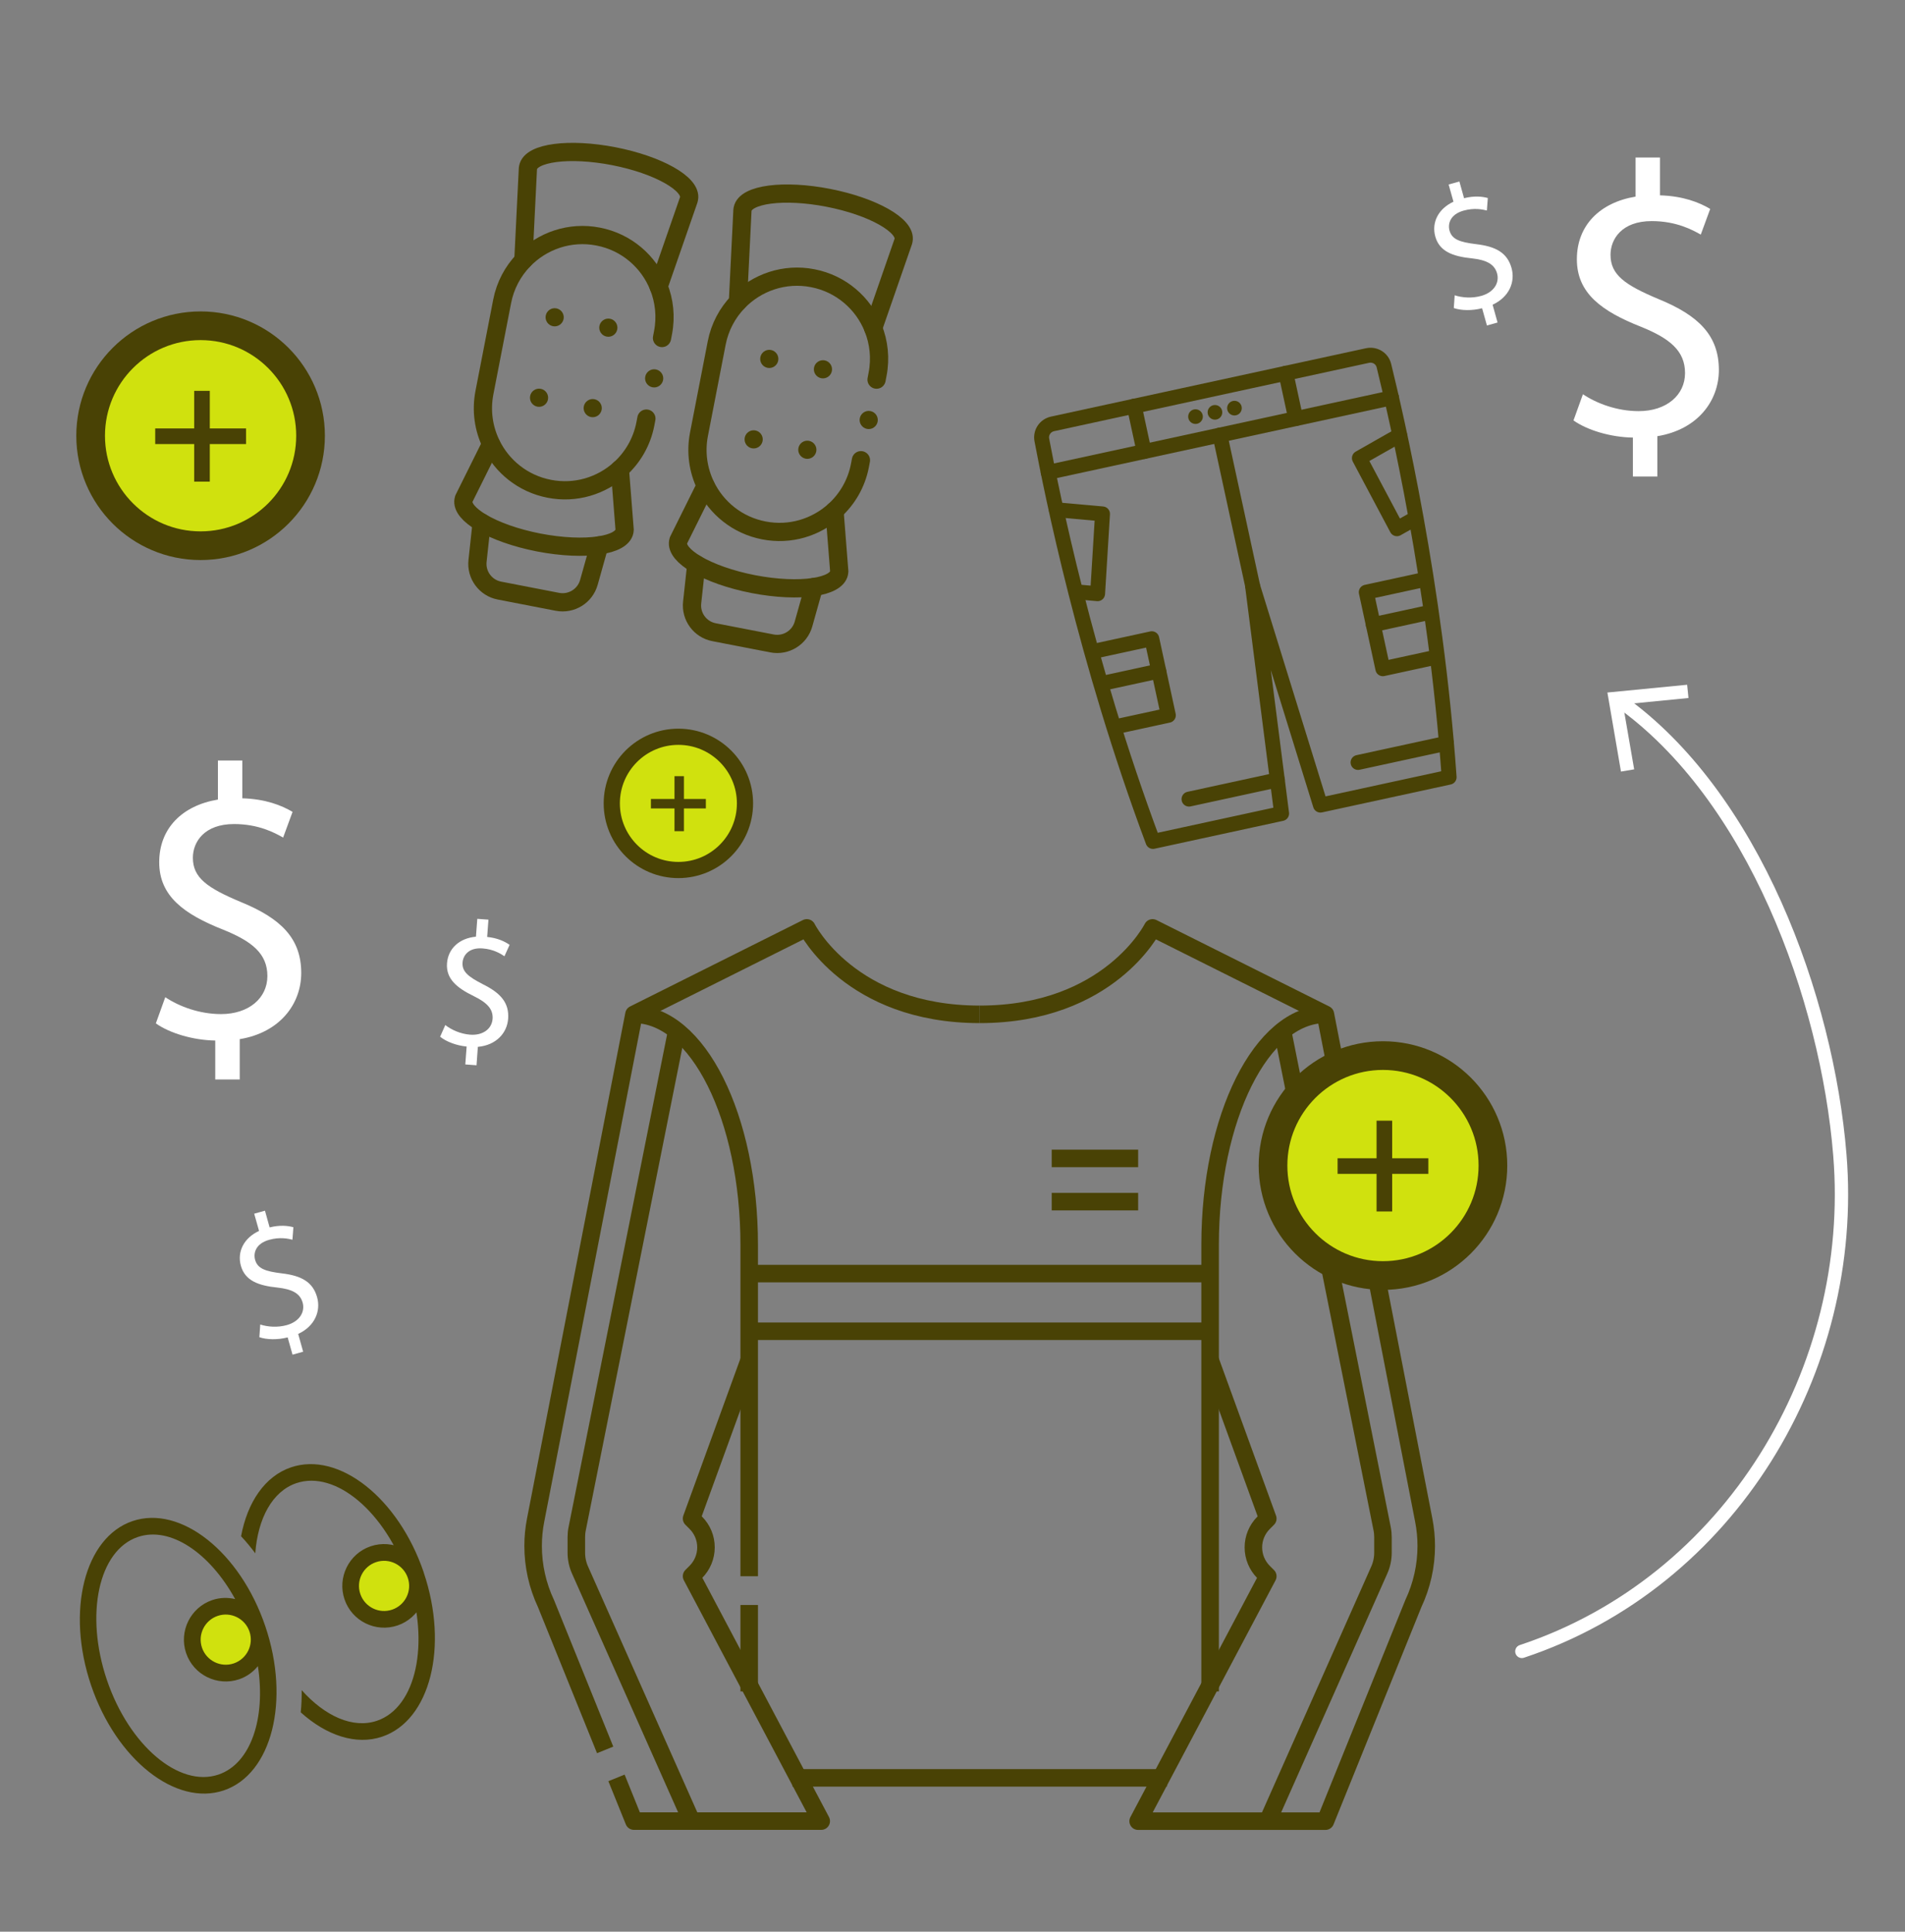 <svg viewBox="0 0 298.87 303.01" xmlns="http://www.w3.org/2000/svg" data-name="Side Navigation" id="Side_Navigation">
  <rect x="0" y="0" width="298.87" height="303.01" fill="#808080" stroke="none"/>
  <defs>
    <style>
      .cls-1 {
        stroke-width: 4.5px;
      }

      .cls-1, .cls-2, .cls-3, .cls-4, .cls-5, .cls-6, .cls-7 {
        stroke: #494205;
      }

      .cls-1, .cls-2, .cls-3, .cls-6, .cls-8 {
        stroke-miterlimit: 10;
      }

      .cls-1, .cls-3, .cls-9 {
        fill: #d0e10e;
      }

      .cls-2 {
        stroke-width: 1.48px;
      }

      .cls-2, .cls-4, .cls-5, .cls-6, .cls-7, .cls-8 {
        fill: none;
      }

      .cls-3 {
        stroke-width: 2.54px;
      }

      .cls-4 {
        stroke-width: 2.34px;
      }

      .cls-4, .cls-5, .cls-7 {
        stroke-linejoin: round;
      }

      .cls-4, .cls-5, .cls-8 {
        stroke-linecap: round;
      }

      .cls-5 {
        stroke-width: 2.86px;
      }

      .cls-6 {
        stroke-width: 2.45px;
      }

      .cls-10 {
        fill: #fff;
      }

      .cls-7 {
        stroke-width: 2.75px;
      }

      .cls-11 {
        fill: #494205;
      }

      .cls-8 {
        stroke: #fff;
        stroke-width: 2.09px;
      }
    </style>
  </defs>
  <g data-name="11-long sleeve shirt" id="_11-long_sleeve_shirt">
    <path d="M211.89,179.45l11.48,59.01c.26,1.33.39,2.68.39,4.04,0,3.12-.69,6.2-2.02,9.03l-13.8,34.14h-29.38l20.34-38.42-.66-.66c-1.02-1.02-1.6-2.41-1.6-3.86,0-1.45.57-2.83,1.6-3.86l.66-.66-9.04-24.86" class="cls-7"></path>
    <path d="M210.13,170.41l.88,4.52" class="cls-7"></path>
    <path d="M153.7,159.11c20.34,0,27.12-13.56,27.12-13.56l27.12,13.56,1.32,6.78" class="cls-7"></path>
    <path d="M207.93,159.11c-9.99,0-18.08,16.17-18.08,36.16v70.05" class="cls-7"></path>
    <path d="M201.15,161.37l15.69,78.43c.09.44.13.89.13,1.34v2.41c0,.95-.2,1.89-.59,2.75l-17.49,39.35" class="cls-7"></path>
    <path d="M96.72,278.88l2.74,6.78h29.38l-20.34-38.42.66-.66c1.02-1.02,1.6-2.41,1.6-3.86,0-1.45-.57-2.83-1.6-3.86l-.66-.66,9.04-24.86" class="cls-7"></path>
    <path d="M153.7,159.11c-20.34,0-27.12-13.56-27.12-13.56l-27.12,13.56-15.43,79.35c-.26,1.33-.39,2.68-.39,4.04,0,3.12.69,6.21,2.02,9.04l9.28,22.95" class="cls-7"></path>
    <path d="M117.54,251.76v13.56" class="cls-7"></path>
    <path d="M99.46,159.11c9.99,0,18.08,16.17,18.08,36.16v51.98" class="cls-7"></path>
    <path d="M106.24,161.37l-15.69,78.43c-.09.44-.13.89-.13,1.34v2.41c0,.95.2,1.89.59,2.75l17.49,39.35" class="cls-7"></path>
    <path d="M124.32,278.88h58.75" class="cls-7"></path>
    <path d="M189.85,208.82h-72.31" class="cls-7"></path>
    <path d="M117.54,199.78h72.31" class="cls-7"></path>
    <path d="M165,181.71h13.56" class="cls-7"></path>
    <path d="M165,188.49h13.56" class="cls-7"></path>
  </g>
  <path d="M40.38,255.51c.93,2.74-.54,5.72-3.28,6.66-2.74.93-5.72-.54-6.66-3.28-.93-2.74.54-5.72,3.28-6.66,2.74-.93,5.72.54,6.66,3.28ZM58.57,243.79c-2.74.93-4.21,3.91-3.28,6.66s3.91,4.21,6.66,3.28c2.74-.93,4.21-3.91,3.28-6.66-.93-2.74-3.91-4.21-6.66-3.28Z" class="cls-9"></path>
  <path d="M66.47,246.65c3.95,11.65,1.03,23.2-6.5,25.76-4.12,1.4-8.77-.19-12.79-3.81.12-1.13.16-2.29.15-3.48,3.65,4.08,8.04,6.08,11.81,4.8,6.17-2.09,8.34-12.15,4.86-22.43s-11.34-16.93-17.51-14.84c-3.77,1.28-6.04,5.54-6.44,11-.71-.95-1.45-1.85-2.23-2.67.99-5.32,3.72-9.41,7.83-10.81,7.53-2.56,16.88,4.84,20.83,16.48ZM14.29,264.36c-3.95-11.65-1.04-23.2,6.5-25.76,7.54-2.56,16.88,4.84,20.83,16.48,3.95,11.65,1.04,23.2-6.5,25.76-7.54,2.56-16.88-4.84-20.83-16.48ZM16.77,263.52c3.49,10.28,11.34,16.93,17.51,14.84,5.07-1.72,7.44-8.83,6.18-17.01-.75.92-1.74,1.65-2.94,2.06-3.42,1.16-7.16-.68-8.32-4.1s.68-7.16,4.1-8.32c1.2-.41,2.44-.43,3.59-.16-3.99-7.26-10.19-11.46-15.26-9.74-6.17,2.09-8.34,12.15-4.86,22.43ZM34.15,253.47c-2.06.7-3.16,2.94-2.46,4.99s2.94,3.16,4.99,2.46,3.16-2.94,2.46-4.99c-.7-2.06-2.94-3.16-4.99-2.46ZM66.47,246.65c1.16,3.42-.68,7.16-4.1,8.32-3.43,1.16-7.16-.68-8.32-4.1-1.16-3.42.68-7.16,4.1-8.32,3.43-1.16,7.16.68,8.32,4.1ZM63.98,247.5c-.7-2.06-2.94-3.16-4.99-2.46-2.06.7-3.16,2.94-2.46,4.99.7,2.06,2.94,3.16,4.99,2.46,2.06-.7,3.16-2.94,2.46-4.99Z" class="cls-11"></path>
  <path d="M73,166.95l.21-2.79c-1.61-.15-3.23-.78-4.16-1.54l.81-1.83c.95.74,2.36,1.39,3.9,1.51,1.99.15,3.4-.9,3.52-2.48.11-1.54-.89-2.55-2.9-3.54-2.75-1.33-4.43-2.76-4.25-5.18.17-2.31,1.94-3.94,4.54-4.17l.21-2.8,1.75.13-.2,2.71c1.65.17,2.76.71,3.52,1.24l-.81,1.79c-.56-.38-1.68-1.1-3.44-1.23-2.14-.16-3.04,1.07-3.13,2.2-.11,1.43.87,2.23,3.21,3.43,2.78,1.38,4.12,2.92,3.94,5.4-.16,2.22-1.85,4.15-4.75,4.41l-.21,2.89-1.75-.13Z" class="cls-10"></path>
  <path d="M33.77,169.34v-6.12c-3.53-.06-7.17-1.17-9.32-2.69l1.48-4.11c2.18,1.46,5.37,2.65,8.75,2.65,4.35,0,7.27-2.5,7.27-5.97s-2.36-5.42-6.88-7.25c-6.22-2.45-10.09-5.29-10.09-10.6s3.6-8.9,9.21-9.83v-6.13h3.83v5.93c3.63.11,6.14,1.1,7.88,2.13l-1.48,4.03c-1.29-.73-3.83-2.12-7.7-2.12-4.69,0-6.46,2.82-6.46,5.29,0,3.13,2.24,4.73,7.55,6.95,6.27,2.57,9.45,5.7,9.45,11.12,0,4.86-3.35,9.35-9.65,10.38v6.33h-3.83Z" class="cls-10"></path>
  <path d="M256.18,74.76v-6.12c-3.53-.06-7.17-1.17-9.32-2.69l1.48-4.11c2.18,1.46,5.37,2.65,8.75,2.65,4.35,0,7.27-2.5,7.27-5.97s-2.36-5.42-6.88-7.25c-6.22-2.45-10.09-5.29-10.09-10.6s3.6-8.9,9.21-9.83v-6.13h3.83v5.93c3.63.11,6.14,1.1,7.88,2.13l-1.48,4.03c-1.29-.73-3.83-2.12-7.7-2.12-4.69,0-6.46,2.82-6.46,5.29,0,3.13,2.24,4.73,7.55,6.95,6.27,2.57,9.45,5.7,9.45,11.12,0,4.86-3.35,9.35-9.65,10.38v6.33h-3.83Z" class="cls-10"></path>
  <path d="M45.89,212.48l-.76-2.7c-1.56.41-3.31.37-4.44-.03l.14-1.99c1.14.37,2.69.51,4.18.09,1.92-.54,2.89-2,2.47-3.53-.42-1.48-1.71-2.1-3.93-2.35-3.04-.31-5.1-1.09-5.76-3.42-.62-2.23.49-4.37,2.85-5.47l-.76-2.7,1.69-.47.73,2.62c1.61-.4,2.84-.27,3.73-.03l-.15,1.96c-.66-.16-1.95-.46-3.66.02-2.07.58-2.5,2.04-2.2,3.13.39,1.38,1.58,1.81,4.19,2.13,3.08.36,4.87,1.35,5.54,3.74.6,2.14-.32,4.53-2.97,5.76l.78,2.79-1.69.47Z" class="cls-10"></path>
  <path d="M233.28,51.05l-.76-2.7c-1.56.41-3.31.37-4.44-.03l.14-2c1.14.37,2.69.51,4.18.09,1.92-.54,2.89-2,2.47-3.53-.42-1.48-1.71-2.1-3.93-2.35-3.04-.31-5.1-1.09-5.76-3.42-.62-2.23.49-4.37,2.85-5.47l-.76-2.7,1.69-.47.73,2.62c1.61-.4,2.84-.27,3.73-.03l-.15,1.96c-.66-.16-1.95-.46-3.66.02-2.07.58-2.5,2.04-2.2,3.13.39,1.38,1.58,1.81,4.19,2.13,3.08.36,4.87,1.35,5.54,3.74.6,2.14-.32,4.53-2.97,5.76l.78,2.79-1.69.47Z" class="cls-10"></path>
  <g>
    <path d="M238.76,259.04c32.66-10.85,52.65-44.15,49.89-77.89-2-24.58-13.52-56.35-34.59-71.24" class="cls-8"></path>
    <polygon points="264.69 107.41 264.9 109.49 254.62 110.5 256.38 120.68 254.31 121.03 252.18 108.63 264.69 107.41" class="cls-10"></polygon>
  </g>
  <g id="g4053">
    <g id="g4055">
      <g id="g4057">
        <g id="g4063">
          <path d="M129.38,56.53c.77.15,1.28.9,1.13,1.67s-.9,1.28-1.67,1.13-1.28-.9-1.13-1.67.9-1.28,1.67-1.13" class="cls-11" id="path4065"></path>
        </g>
        <g id="g4067">
          <path d="M126.93,69.15c.77.15,1.28.9,1.13,1.67s-.9,1.28-1.67,1.13-1.28-.9-1.13-1.67.9-1.28,1.67-1.13" class="cls-11" id="path4069"></path>
        </g>
        <g id="g4071">
          <path d="M120.96,54.9c.77.15,1.28.9,1.13,1.67s-.9,1.28-1.67,1.13-1.28-.9-1.13-1.67.9-1.28,1.67-1.13" class="cls-11" id="path4073"></path>
        </g>
        <g id="g4075">
          <path d="M118.51,67.52c.77.15,1.28.9,1.13,1.67s-.9,1.28-1.67,1.13-1.28-.9-1.13-1.67.9-1.28,1.67-1.13" class="cls-11" id="path4077"></path>
        </g>
        <g id="g4079">
          <path d="M95.71,50c.77.15,1.28.9,1.13,1.67s-.9,1.28-1.67,1.13-1.28-.9-1.13-1.67.9-1.28,1.67-1.13" class="cls-11" id="path4081"></path>
        </g>
        <g id="g4083">
          <path d="M93.26,62.62c.77.15,1.28.9,1.13,1.67s-.9,1.28-1.67,1.13-1.28-.9-1.13-1.67.9-1.28,1.67-1.13" class="cls-11" id="path4085"></path>
        </g>
        <g id="g4087">
          <path d="M87.29,48.37c.77.15,1.28.9,1.13,1.67s-.9,1.28-1.67,1.13-1.28-.9-1.13-1.67.9-1.28,1.67-1.13" class="cls-11" id="path4089"></path>
        </g>
        <g id="g4091">
          <path d="M84.84,60.99c.77.15,1.28.9,1.13,1.67s-.9,1.28-1.67,1.13-1.28-.9-1.13-1.67.9-1.28,1.67-1.13" class="cls-11" id="path4093"></path>
        </g>
        <g id="g4095">
          <path d="M97.25,73.58l.75,9.55c0,.07-.01.14-.03.21-.22,1.11-1.7,1.87-3.95,2.21-2.46.38-5.85.25-9.49-.45-3.64-.71-6.83-1.86-8.97-3.13-1.96-1.16-3.05-2.42-2.84-3.53.01-.07.03-.14.05-.2l4.26-8.57" class="cls-5" id="path4097"></path>
        </g>
        <g id="g4099">
          <path d="M103.33,44.95l4.72-13.59c.02-.07.04-.13.05-.2.45-2.32-4.84-5.3-11.81-6.66-6.97-1.35-12.99-.57-13.44,1.76-.01.07-.02.14-.03.21l-.71,14.37" class="cls-5" id="path4101"></path>
        </g>
        <g id="g4103">
          <path d="M94.02,85.55l-1.63,5.8c-.6,2.15-2.75,3.47-4.94,3.05l-9.09-1.76c-2.19-.42-3.69-2.46-3.44-4.67l.65-5.99" class="cls-5" id="path4105"></path>
        </g>
        <g id="g4107">
          <path d="M130.92,80.11l.75,9.55c0,.07-.01.14-.03.21-.22,1.11-1.7,1.87-3.95,2.21-2.46.38-5.85.25-9.49-.45-3.64-.71-6.83-1.86-8.97-3.13-1.96-1.16-3.05-2.42-2.84-3.53.01-.07.03-.14.05-.2l4.26-8.57" class="cls-5" id="path4109"></path>
        </g>
        <g id="g4111">
          <path d="M136.99,51.48l4.72-13.59c.02-.07.04-.13.05-.2.45-2.32-4.84-5.3-11.81-6.66s-12.99-.57-13.44,1.76c-.01.07-.02.14-.03.21l-.71,14.37" class="cls-5" id="path4113"></path>
        </g>
        <g id="g4115">
          <path d="M127.69,92.08l-1.63,5.8c-.6,2.15-2.75,3.47-4.94,3.05l-9.09-1.76c-2.19-.42-3.69-2.46-3.44-4.67l.65-5.99" class="cls-5" id="path4117"></path>
        </g>
        <g id="g4119">
          <path d="M136.02,67.28c-.77-.15-1.28-.9-1.13-1.67s.9-1.28,1.67-1.13,1.28.9,1.13,1.67c-.15.77-.9,1.28-1.67,1.13" class="cls-11" id="path4121"></path>
        </g>
        <g id="g4123">
          <path d="M102.36,60.75c-.77-.15-1.28-.9-1.13-1.67s.9-1.28,1.67-1.13,1.28.9,1.13,1.67-.9,1.28-1.67,1.13" class="cls-11" id="path4125"></path>
        </g>
        <g id="g4127">
          <path d="M101.41,65.66l-.16.84c-.55,2.84-2,5.28-3.99,7.08-2.9,2.62-6.95,3.9-11.09,3.09-4.13-.8-7.42-3.5-9.12-7.02-1.17-2.42-1.6-5.22-1.05-8.06l2.78-14.31c.49-2.53,1.69-4.73,3.35-6.46,2.92-3.04,7.28-4.58,11.72-3.71,4.45.86,7.91,3.92,9.48,7.83.89,2.22,1.18,4.72.69,7.24l-.16.84" class="cls-5" id="path4129"></path>
        </g>
        <g id="g4131">
          <path d="M135.07,72.19l-.16.84c-.55,2.84-2,5.28-3.99,7.08-2.9,2.62-6.95,3.9-11.09,3.09-4.13-.8-7.42-3.5-9.12-7.02-1.17-2.42-1.6-5.22-1.05-8.06l2.78-14.31c.49-2.53,1.69-4.73,3.35-6.46,2.92-3.04,7.28-4.58,11.72-3.71,4.45.86,7.91,3.92,9.48,7.83.89,2.22,1.18,4.72.69,7.24l-.16.84" class="cls-5" id="path4133"></path>
        </g>
      </g>
    </g>
  </g>
  <g>
    <circle r="17.25" cy="68.35" cx="31.47" class="cls-1"></circle>
    <line y2="75.55" x2="31.69" y1="61.31" x1="31.69" class="cls-6"></line>
    <line y2="68.43" x2="38.6" y1="68.43" x1="24.35" class="cls-6"></line>
  </g>
  <g>
    <circle r="17.25" cy="182.83" cx="216.97" class="cls-1"></circle>
    <line y2="190.03" x2="217.19" y1="175.79" x1="217.19" class="cls-6"></line>
    <line y2="182.91" x2="224.09" y1="182.91" x1="209.85" class="cls-6"></line>
  </g>
  <g>
    <circle r="10.45" cy="126.02" cx="106.43" class="cls-3"></circle>
    <line y2="130.38" x2="106.56" y1="121.75" x1="106.56" class="cls-2"></line>
    <line y2="126.07" x2="110.74" y1="126.07" x1="102.12" class="cls-2"></line>
  </g>
  <g>
    <g>
      <path d="M207.17,126.29l20.18-4.38c-2.13-30.34-8.27-56.52-10.23-64.55-.28-1.15-1.42-1.84-2.58-1.59l-49.4,10.72c-1.16.25-1.91,1.36-1.69,2.52,1.54,8.12,6.8,34.5,17.44,62.98l20.18-4.38-4.56-35.71,10.65,34.39Z" class="cls-4"></path>
      <path d="M200.41,122.34l-13.87,3.01" class="cls-4"></path>
      <path d="M226.93,116.59l-13.87,3.01" class="cls-4"></path>
      <path d="M218.33,62.4l-53.88,11.69" class="cls-4"></path>
      <path d="M179.49,70.82l-1.54-7.12" class="cls-4"></path>
      <path d="M203.28,65.66l-1.54-7.12" class="cls-4"></path>
      <path d="M196.52,91.89l-5.13-23.65" class="cls-4"></path>
      <path d="M165.73,79.96l7.24.65-.77,12.52-3.33-.29" class="cls-4"></path>
      <path d="M222.07,81.3l-2.91,1.64-5.89-11.08,6.32-3.59" class="cls-4"></path>
      <path d="M174.83,114.04l8.47-1.84-1.5-6.93-1.1-5.08-9.35,2.03" class="cls-4"></path>
      <path d="M181.8,105.27l-9.02,1.96" class="cls-4"></path>
      <path d="M223.7,90.86l-9.35,2.03,1.1,5.08,1.5,6.93,8.47-1.84" class="cls-4"></path>
      <path d="M224.47,96.02l-9.02,1.96" class="cls-4"></path>
    </g>
    <circle r="1.15" cy="64.68" cx="190.61" class="cls-11"></circle>
    <circle r="1.15" cy="65.35" cx="187.56" class="cls-11"></circle>
    <circle r="1.15" cy="64.02" cx="193.67" class="cls-11"></circle>
  </g>
</svg>
